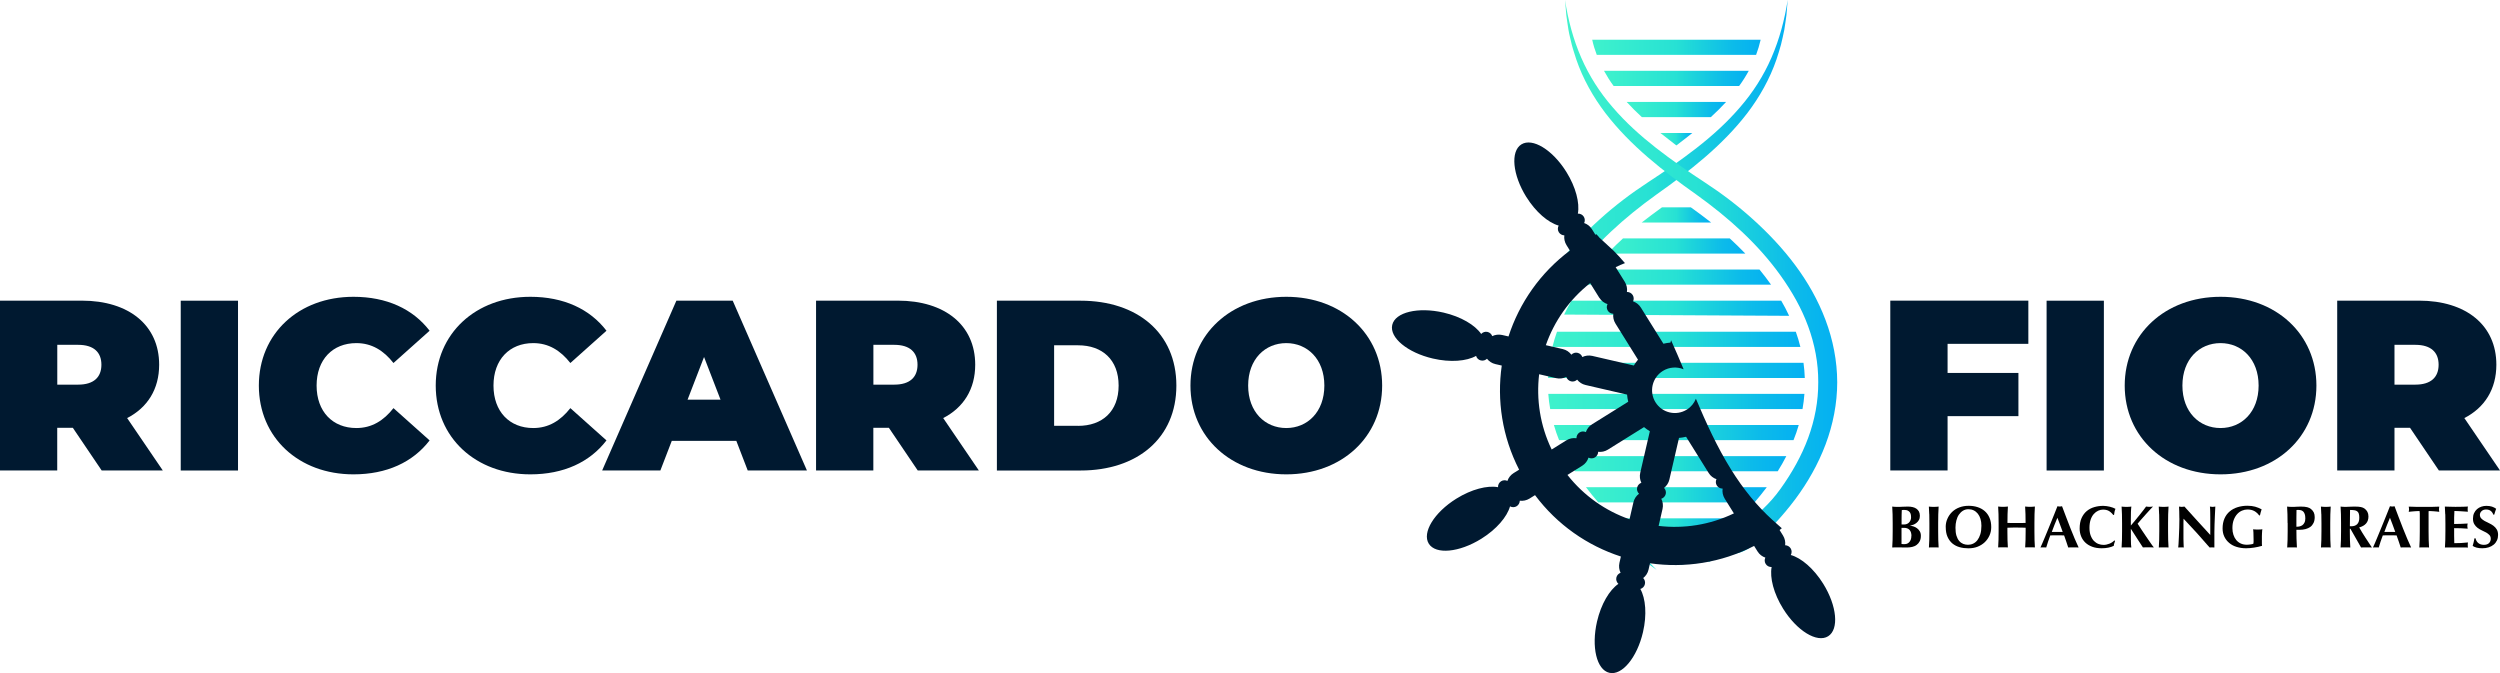 <svg xmlns="http://www.w3.org/2000/svg" xmlns:xlink="http://www.w3.org/1999/xlink" id="Layer_1" viewBox="0 0 480.97 129.49"><defs><linearGradient id="linear-gradient" x1="5823.2" y1="1074.02" x2="5833.68" y2="1074.02" gradientTransform="translate(6150.95 1181.17) rotate(-180)" gradientUnits="userSpaceOnUse"><stop offset="0" stop-color="#04b0f2"></stop><stop offset=".16" stop-color="#0cbbea"></stop><stop offset=".45" stop-color="#22dbd7"></stop><stop offset=".5" stop-color="#27e1d4"></stop><stop offset="1" stop-color="#3ff2cc"></stop></linearGradient><linearGradient id="linear-gradient-2" x1="5816.28" y1="1080" x2="5840.61" y2="1080" xlink:href="#linear-gradient"></linearGradient><linearGradient id="linear-gradient-3" x1="5811.05" y1="1085.98" x2="5845.83" y2="1085.98" xlink:href="#linear-gradient"></linearGradient><linearGradient id="linear-gradient-4" x1="5807.29" y1="1091.96" x2="5849.6" y2="1091.96" xlink:href="#linear-gradient"></linearGradient><linearGradient id="linear-gradient-5" x1="5804.88" y1="1097.95" x2="5851.99" y2="1097.95" xlink:href="#linear-gradient"></linearGradient><linearGradient id="linear-gradient-6" x1="5803.8" y1="1103.93" x2="5853.07" y2="1103.93" xlink:href="#linear-gradient"></linearGradient><linearGradient id="linear-gradient-7" x1="5803.74" y1="1109.91" x2="5853.13" y2="1109.91" xlink:href="#linear-gradient"></linearGradient><linearGradient id="linear-gradient-8" x1="5804.58" y1="1115.9" x2="5852.29" y2="1115.9" xlink:href="#linear-gradient"></linearGradient><linearGradient id="linear-gradient-9" x1="5806.73" y1="1121.88" x2="5850.03" y2="1121.88" xlink:href="#linear-gradient"></linearGradient><linearGradient id="linear-gradient-10" x1="5810.24" y1="1127.86" x2="5846.64" y2="1127.86" xlink:href="#linear-gradient"></linearGradient><linearGradient id="linear-gradient-11" x1="5815.18" y1="1133.84" x2="5841.7" y2="1133.84" xlink:href="#linear-gradient"></linearGradient><linearGradient id="linear-gradient-12" x1="5821.76" y1="1139.83" x2="5835.12" y2="1139.83" xlink:href="#linear-gradient"></linearGradient><linearGradient id="linear-gradient-13" x1="5825.37" y1="1154.39" x2="5831.51" y2="1154.39" xlink:href="#linear-gradient"></linearGradient><linearGradient id="linear-gradient-14" x1="5818.87" y1="1160.1" x2="5838" y2="1160.1" xlink:href="#linear-gradient"></linearGradient><linearGradient id="linear-gradient-15" x1="5814.51" y1="1166.09" x2="5842.36" y2="1166.09" xlink:href="#linear-gradient"></linearGradient><linearGradient id="linear-gradient-16" x1="5812.23" y1="1172.07" x2="5844.64" y2="1172.07" xlink:href="#linear-gradient"></linearGradient><linearGradient id="linear-gradient-17" x1="5807.02" y1="1126.36" x2="5859.38" y2="1126.36" xlink:href="#linear-gradient"></linearGradient><linearGradient id="linear-gradient-18" x1="5797.5" y1="1127.13" x2="5849.87" y2="1127.13" xlink:href="#linear-gradient"></linearGradient></defs><path d="M14,82.3h-2.99v8.21H0v-32.67h15.73c9.1,0,14.89,4.76,14.89,12.32,0,4.71-2.24,8.26-6.16,10.27l6.86,10.08h-11.76l-5.55-8.21ZM15.03,66.34h-4.01v7.66h4.01c3.03,0,4.48-1.45,4.48-3.83s-1.45-3.83-4.48-3.83Z" style="fill:#001930; stroke-width:0px;"></path><path d="M34.77,57.85h11.02v32.67h-11.02v-32.67Z" style="fill:#001930; stroke-width:0px;"></path><path d="M49.8,74.18c0-10.03,7.7-17.08,18.2-17.08,6.39,0,11.43,2.33,14.65,6.53l-6.95,6.21c-1.91-2.43-4.2-3.83-7.14-3.83-4.57,0-7.65,3.17-7.65,8.17s3.08,8.17,7.65,8.17c2.94,0,5.23-1.4,7.14-3.83l6.95,6.21c-3.22,4.2-8.26,6.53-14.65,6.53-10.5,0-18.2-7.05-18.2-17.08Z" style="fill:#001930; stroke-width:0px;"></path><path d="M83.83,74.18c0-10.03,7.7-17.08,18.2-17.08,6.39,0,11.43,2.33,14.65,6.53l-6.95,6.21c-1.91-2.43-4.2-3.83-7.14-3.83-4.57,0-7.65,3.17-7.65,8.17s3.08,8.17,7.65,8.17c2.94,0,5.23-1.4,7.14-3.83l6.95,6.21c-3.22,4.2-8.26,6.53-14.65,6.53-10.5,0-18.2-7.05-18.2-17.08Z" style="fill:#001930; stroke-width:0px;"></path><path d="M141.65,84.82h-12.41l-2.19,5.69h-11.2l14.28-32.67h10.83l14.28,32.67h-11.39l-2.19-5.69ZM138.62,76.89l-3.17-8.21-3.17,8.21h6.35Z" style="fill:#001930; stroke-width:0px;"></path><path d="M171.01,82.3h-2.99v8.21h-11.02v-32.67h15.73c9.1,0,14.89,4.76,14.89,12.32,0,4.71-2.24,8.26-6.16,10.27l6.86,10.08h-11.76l-5.55-8.21ZM172.04,66.34h-4.01v7.66h4.01c3.03,0,4.48-1.45,4.48-3.83s-1.45-3.83-4.48-3.83Z" style="fill:#001930; stroke-width:0px;"></path><path d="M191.79,57.85h16.1c10.92,0,18.43,6.21,18.43,16.33s-7.51,16.34-18.43,16.34h-16.1v-32.67ZM207.42,81.93c4.62,0,7.79-2.75,7.79-7.75s-3.17-7.75-7.79-7.75h-4.62v15.49h4.62Z" style="fill:#001930; stroke-width:0px;"></path><path d="M229.03,74.18c0-9.89,7.79-17.08,18.44-17.08s18.44,7.19,18.44,17.08-7.79,17.08-18.44,17.08-18.44-7.19-18.44-17.08ZM254.79,74.18c0-5.09-3.27-8.17-7.33-8.17s-7.33,3.08-7.33,8.17,3.27,8.17,7.33,8.17,7.33-3.08,7.33-8.17Z" style="fill:#001930; stroke-width:0px;"></path><path d="M374.69,66.15v5.6h13.63v8.31h-13.63v10.45h-11.02v-32.67h26.56v8.31h-15.54Z" style="fill:#001930; stroke-width:0px;"></path><path d="M393.74,57.85h11.02v32.67h-11.02v-32.67Z" style="fill:#001930; stroke-width:0px;"></path><path d="M408.77,74.18c0-9.89,7.79-17.08,18.44-17.08s18.44,7.19,18.44,17.08-7.79,17.08-18.44,17.08-18.44-7.19-18.44-17.08ZM434.53,74.18c0-5.09-3.27-8.17-7.33-8.17s-7.33,3.08-7.33,8.17,3.27,8.17,7.33,8.17,7.33-3.08,7.33-8.17Z" style="fill:#001930; stroke-width:0px;"></path><path d="M463.66,82.3h-2.99v8.21h-11.02v-32.67h15.73c9.1,0,14.89,4.76,14.89,12.32,0,4.71-2.24,8.26-6.16,10.27l6.86,10.08h-11.76l-5.55-8.21ZM464.68,66.34h-4.01v7.66h4.01c3.03,0,4.48-1.45,4.48-3.83s-1.45-3.83-4.48-3.83Z" style="fill:#001930; stroke-width:0px;"></path><path d="M364.13,100.63c0-.63,0-1.2-.02-1.69-.02-.49-.04-.99-.07-1.48.13.01.27.03.42.04.15.01.32.02.52.02.33,0,.67,0,1.03-.03.36-.02.7-.03,1.03-.03s.66.03.94.1c.28.07.53.17.73.32s.37.33.48.55c.11.23.17.5.17.81s-.06.58-.19.81-.29.41-.48.56c-.19.15-.39.27-.61.35s-.42.14-.59.17v.02c.18,0,.38.05.62.12.24.07.46.19.68.34.21.15.4.35.54.59.15.24.22.53.22.88,0,.41-.07.76-.22,1.05-.15.29-.35.53-.6.71-.25.18-.53.31-.85.38-.32.07-.65.11-1,.11-.31,0-.59,0-.85-.01-.26,0-.54-.01-.83-.01h-.64c-.22,0-.39,0-.52.02.03-.47.05-.96.07-1.45.02-.49.02-1.06.02-1.69v-1.56ZM367.66,99.45c0-.18-.02-.36-.06-.52s-.11-.31-.21-.42c-.1-.12-.23-.21-.38-.29-.15-.07-.34-.11-.57-.11-.17,0-.29,0-.35,0-.07,0-.14.01-.21.03-.01.28-.03.57-.03.86s-.01.54-.01.73,0,.4,0,.59c0,.19,0,.38,0,.58h.52c.16,0,.32-.03.48-.09.16-.06.3-.15.42-.27.12-.12.22-.27.3-.45s.11-.4.11-.64ZM367.74,103.15c0-.54-.12-.93-.36-1.2-.24-.26-.59-.4-1.05-.4-.11,0-.2,0-.28,0s-.15,0-.22,0c0,.16,0,.33,0,.5,0,.17,0,.38,0,.61,0,.18,0,.37,0,.56,0,.19,0,.38,0,.56s0,.35,0,.5c0,.15,0,.28,0,.38.11,0,.21.01.3.02s.2,0,.33,0c.17,0,.33-.03.48-.1.15-.07.29-.17.4-.3.12-.13.21-.3.28-.49.07-.19.1-.41.1-.66Z" style="stroke-width:0px;"></path><path d="M371.16,98.94c-.02-.49-.04-.99-.07-1.48.13.01.27.03.42.04.15.01.32.02.52.02s.36,0,.52-.02c.15-.01.29-.03.42-.04-.03.5-.05.99-.07,1.48-.02.49-.02,1.06-.02,1.69v1.56c0,.63,0,1.2.02,1.69.02.49.04.98.07,1.45-.13-.01-.27-.02-.42-.02h-1.03c-.15,0-.29,0-.42.02.03-.47.05-.96.07-1.45.02-.49.02-1.06.02-1.69v-1.56c0-.63,0-1.2-.02-1.69Z" style="stroke-width:0px;"></path><path d="M374.33,101.41c0-.57.1-1.1.32-1.59.21-.5.51-.93.89-1.31.38-.37.84-.67,1.39-.88.54-.21,1.15-.32,1.81-.32.61,0,1.18.08,1.71.25s.99.42,1.38.76.7.76.92,1.28c.23.52.34,1.12.34,1.81,0,.57-.11,1.11-.33,1.6s-.52.93-.91,1.3c-.39.37-.85.66-1.38.87-.54.21-1.12.31-1.77.31-.6,0-1.17-.07-1.7-.22-.53-.15-.99-.39-1.39-.72-.39-.33-.7-.76-.93-1.27s-.34-1.13-.34-1.85ZM381.2,101.16c0-.5-.06-.94-.18-1.33s-.29-.73-.51-1c-.22-.27-.48-.49-.79-.64-.31-.15-.65-.22-1.01-.22-.39,0-.74.09-1.05.28-.31.19-.57.44-.79.76s-.38.7-.49,1.13c-.11.43-.17.89-.17,1.38,0,.61.06,1.13.19,1.55.13.42.31.76.53,1.01.22.26.48.44.77.56.29.11.6.17.92.17.34,0,.67-.07.99-.22.31-.15.59-.37.82-.67.23-.3.42-.68.56-1.13.14-.46.21-1,.21-1.63Z" style="stroke-width:0px;"></path><path d="M388.81,101.51c-.29-.01-.58-.02-.87-.02s-.58,0-.87.01c-.29,0-.58.02-.87.03v.65c0,.63,0,1.2.02,1.69.02.49.04.98.07,1.45-.13-.01-.27-.02-.42-.02h-1.03c-.15,0-.29,0-.42.02.03-.47.05-.96.07-1.45.02-.49.02-1.06.02-1.69v-1.56c0-.63,0-1.2-.02-1.69-.02-.49-.04-.99-.07-1.48.13.01.27.03.42.04.15.01.32.02.52.02s.36,0,.52-.02c.15-.01.29-.03.42-.04-.04.5-.06.99-.07,1.47s-.02,1.04-.02,1.68c.2,0,.44.01.72.02s.62,0,1.04,0,.75,0,1.01,0,.5,0,.72-.02c0-.63,0-1.19-.02-1.68-.02-.49-.04-.98-.07-1.47.13.01.27.03.42.04.15.01.32.02.52.02s.36,0,.52-.02c.15-.01.29-.03.42-.04-.03.5-.05.99-.07,1.48-.02.49-.02,1.06-.02,1.69v1.56c0,.63,0,1.2.02,1.69.01.49.04.98.07,1.45-.13-.01-.27-.02-.42-.02h-1.03c-.15,0-.29,0-.42.02.03-.47.05-.96.07-1.45.01-.49.02-1.06.02-1.69v-.65c-.29,0-.58-.02-.87-.03Z" style="stroke-width:0px;"></path><path d="M399.88,105.33c-.18-.01-.36-.02-.52-.02h-.97c-.16,0-.33,0-.49.02-.12-.37-.25-.76-.38-1.15s-.27-.78-.41-1.17c-.25,0-.49-.01-.73-.02-.24,0-.49,0-.73,0-.2,0-.4,0-.6,0s-.4,0-.6.02c-.15.39-.29.78-.42,1.17-.13.39-.25.77-.36,1.15-.09-.01-.18-.02-.27-.02h-.54c-.09,0-.19,0-.3.02.09-.2.21-.47.37-.83.15-.35.32-.75.5-1.19s.38-.92.59-1.43c.21-.51.42-1.02.63-1.54s.42-1.03.62-1.54c.2-.5.39-.97.56-1.41.08.02.15.03.22.04.07.01.14.02.22.02s.15,0,.22-.02c.07-.01.14-.02.22-.04.24.65.51,1.34.79,2.09s.56,1.47.84,2.18c.28.71.56,1.39.83,2.03.27.64.51,1.18.73,1.63ZM395.82,99.61c-.2.46-.39.91-.56,1.36s-.35.9-.52,1.37h2.1c-.17-.47-.33-.92-.5-1.37s-.34-.9-.52-1.36Z" style="stroke-width:0px;"></path><path d="M406.76,104.52c-.05.16-.08.33-.09.49-.62.31-1.4.47-2.34.47-.66,0-1.26-.09-1.78-.28-.52-.19-.97-.45-1.33-.79s-.64-.74-.83-1.21c-.19-.47-.29-.97-.29-1.51,0-.79.12-1.47.37-2.02s.58-1,1-1.35c.42-.35.9-.6,1.45-.76.55-.16,1.13-.24,1.73-.24.2,0,.41.02.63.05.22.03.44.07.64.12s.4.11.59.18c.19.07.35.14.48.22-.08.19-.14.38-.18.58-.04.19-.07.39-.09.59h-.16c-.29-.37-.59-.63-.89-.79-.31-.16-.67-.23-1.08-.23-.31,0-.61.07-.92.21s-.59.35-.84.63c-.25.28-.46.64-.61,1.08s-.23.96-.23,1.58.08,1.09.24,1.51c.16.42.37.76.62,1.02.26.26.55.46.87.58.32.12.65.18.98.18.18,0,.37-.02.56-.06s.38-.1.56-.17.36-.16.52-.27c.16-.11.31-.22.43-.36l.15.09c-.06.16-.11.32-.16.49Z" style="stroke-width:0px;"></path><path d="M409.96,103.91c0,.6.03,1.07.08,1.42-.13-.01-.27-.02-.42-.02h-1.03c-.15,0-.29,0-.42.02.03-.47.05-.96.07-1.45.02-.49.02-1.06.02-1.69v-1.56c0-.63,0-1.2-.02-1.69-.01-.49-.04-.99-.07-1.48.13.01.27.03.42.04.15.01.33.02.52.02s.36,0,.52-.02c.15-.01.29-.03.42-.04-.04.23-.06.57-.08,1.03-.01.46-.02.97-.02,1.52v1.1c.26-.31.54-.64.84-1,.3-.36.58-.72.86-1.06s.52-.66.75-.95c.22-.29.38-.5.48-.65.11.01.21.03.32.04.11.01.21.02.32.02s.22,0,.33-.02c.11-.01.23-.03.36-.04-.13.13-.33.34-.6.63-.27.29-.55.6-.85.94-.3.34-.59.66-.87.98-.27.32-.49.57-.64.75.24.37.52.79.81,1.24.3.45.59.89.89,1.32s.57.83.82,1.19c.25.36.45.64.61.82-.22-.01-.42-.02-.6-.02h-1.01c-.16,0-.33,0-.5.02-.39-.58-.77-1.17-1.15-1.77-.37-.6-.76-1.2-1.15-1.79h-.02c0,.83,0,1.55.01,2.14Z" style="stroke-width:0px;"></path><path d="M415.39,98.94c-.02-.49-.04-.99-.07-1.48.13.01.27.03.42.04.15.01.32.02.52.02s.36,0,.52-.02c.15-.01.29-.03.42-.04-.03.5-.05.99-.07,1.48-.02.49-.02,1.06-.02,1.69v1.56c0,.63,0,1.2.02,1.69.02.49.04.98.07,1.45-.13-.01-.27-.02-.42-.02h-1.03c-.15,0-.29,0-.42.02.03-.47.05-.96.07-1.45.02-.49.02-1.06.02-1.69v-1.56c0-.63,0-1.2-.02-1.69Z" style="stroke-width:0px;"></path><path d="M419.28,99.74c0-.53,0-.97-.02-1.33-.02-.36-.03-.68-.04-.95.21.04.39.06.52.06s.3-.02.52-.06c.83.92,1.66,1.83,2.47,2.73.81.89,1.65,1.8,2.5,2.73v-2.11c0-.38,0-.74,0-1.11,0-.36,0-.7-.01-1s-.01-.57-.02-.79c-.01-.22-.02-.37-.04-.45.21.04.39.06.52.06s.3-.02.52-.06c-.04.7-.07,1.32-.09,1.88-.02.56-.04,1.09-.06,1.59-.02.5-.03.99-.03,1.47s0,1,0,1.55v1.38c-.15-.01-.31-.02-.47-.02s-.32,0-.45.02c-1.57-1.83-3.24-3.68-5.01-5.54,0,.22-.01.44-.02.67s0,.45,0,.68v1.33c0,.46,0,.85,0,1.17,0,.32,0,.59.02.81s.02.4.02.54c0,.14.02.25.02.34-.09-.01-.18-.02-.28-.02h-.26c-.18,0-.35,0-.53.02.02-.06.04-.28.06-.65.02-.38.05-.83.07-1.37.03-.54.05-1.12.07-1.75.02-.63.03-1.24.03-1.82Z" style="stroke-width:0px;"></path><path d="M433.72,98.33c-.37-.21-.81-.31-1.34-.31-.35,0-.7.07-1.05.22-.35.15-.66.37-.93.67-.27.3-.49.67-.66,1.12-.17.45-.25.97-.25,1.58,0,.46.06.88.19,1.27s.31.73.54,1.01c.24.29.53.51.87.67.34.16.74.24,1.18.24.1,0,.21,0,.34-.02.13-.01.25-.02.37-.04s.23-.04.33-.06c.1-.03.17-.05.22-.09.01-.09.02-.21.03-.34s0-.29,0-.46c0-.62-.01-1.08-.03-1.37-.02-.29-.04-.49-.05-.6.08.02.18.03.3.04.13.01.31.02.54.02.28,0,.48,0,.61-.02.13-.01.24-.02.32-.04-.02.06-.03.16-.04.3-.01.14-.02.3-.03.48,0,.18-.01.37-.02.57,0,.2,0,.4,0,.58v.38c0,.19,0,.37,0,.53s.01.28.03.35c-.5.15-1.01.26-1.53.34s-1.03.13-1.53.13c-.66,0-1.26-.09-1.82-.26s-1.03-.42-1.43-.76c-.4-.33-.71-.73-.94-1.2s-.34-1-.34-1.59c0-.73.12-1.36.36-1.91.24-.55.57-1,1-1.36.42-.36.93-.64,1.51-.82.58-.18,1.21-.28,1.88-.28.58,0,1.08.06,1.51.18s.84.29,1.25.51c-.06.2-.12.39-.18.58-.06.19-.11.39-.14.58h-.16c-.25-.34-.55-.62-.92-.83Z" style="stroke-width:0px;"></path><path d="M440.1,100.63c0-.63,0-1.2-.02-1.69-.01-.49-.04-.99-.07-1.48.13.01.27.03.42.04.15.01.33.02.52.02.27,0,.54,0,.83-.03.29-.02.57-.03.84-.03.54,0,.97.04,1.27.12.3.08.55.2.72.35.24.2.42.42.54.67.11.24.17.54.17.88,0,.44-.07.81-.22,1.12-.15.31-.35.57-.61.76-.26.19-.58.34-.93.43s-.75.14-1.18.14h-.58c0,.57,0,1.14.02,1.71.01.57.04,1.13.08,1.69-.13-.01-.27-.02-.42-.02h-1.03c-.15,0-.29,0-.42.02.03-.47.05-.96.07-1.45.02-.49.02-1.06.02-1.69v-1.56ZM443.51,99.66c0-.29-.03-.54-.1-.73-.07-.2-.15-.36-.26-.48-.11-.12-.24-.2-.39-.26-.15-.05-.3-.08-.46-.08h-.38s-.07,0-.1.01c0,.55-.01,1.09-.02,1.62s0,1.06,0,1.6c.19,0,.39-.02.59-.06.2-.04.39-.12.56-.24.17-.12.3-.29.41-.51.11-.22.16-.52.16-.88Z" style="stroke-width:0px;"></path><path d="M446.59,98.94c-.02-.49-.04-.99-.07-1.48.13.01.27.03.42.04.15.01.32.02.52.02s.36,0,.52-.02c.15-.01.29-.03.42-.04-.03.5-.05.99-.07,1.48-.02.49-.02,1.06-.02,1.69v1.56c0,.63,0,1.2.02,1.69.02.49.04.98.07,1.45-.13-.01-.27-.02-.42-.02h-1.03c-.15,0-.29,0-.42.02.03-.47.05-.96.07-1.45.02-.49.02-1.06.02-1.69v-1.56c0-.63,0-1.2-.02-1.69Z" style="stroke-width:0px;"></path><path d="M452.08,101.72v.47c0,.63,0,1.2.02,1.69.02.49.04.98.07,1.45-.13-.01-.27-.02-.42-.02h-1.03c-.15,0-.29,0-.42.02.03-.47.05-.96.07-1.45.02-.49.02-1.06.02-1.69v-1.56c0-.63,0-1.2-.02-1.69-.02-.49-.04-.99-.07-1.48.13.01.27.03.42.04.15.01.32.02.52.02.21,0,.44,0,.71-.03.26-.02.59-.03.98-.03.29,0,.54,0,.75.02.21.02.38.04.53.07.15.03.28.07.39.12.11.05.22.11.32.18.23.17.41.38.54.62.13.25.2.54.2.89,0,.56-.15,1.01-.46,1.36-.31.35-.75.6-1.32.75.37.65.76,1.3,1.18,1.94s.84,1.29,1.26,1.92c-.18-.01-.35-.02-.52-.02h-1.04c-.17,0-.35,0-.52.02l-2.05-3.61h-.1ZM453.9,99.61c0-.34-.03-.6-.1-.8-.07-.2-.17-.35-.32-.45-.14-.1-.32-.17-.55-.2-.23-.03-.5-.05-.81-.05-.02,1.04-.03,2.08-.03,3.12.04,0,.09.01.13.02.04,0,.08,0,.12,0,.5,0,.89-.13,1.16-.41s.4-.68.4-1.23Z" style="stroke-width:0px;"></path><path d="M463.85,105.33c-.18-.01-.36-.02-.52-.02h-.97c-.16,0-.33,0-.49.02-.12-.37-.25-.76-.38-1.15s-.27-.78-.41-1.17c-.25,0-.49-.01-.73-.02-.24,0-.49,0-.73,0-.2,0-.4,0-.6,0s-.4,0-.6.02c-.15.39-.29.78-.42,1.17-.13.39-.25.77-.36,1.15-.09-.01-.18-.02-.27-.02h-.54c-.09,0-.19,0-.3.02.09-.2.21-.47.37-.83.15-.35.32-.75.5-1.19s.38-.92.59-1.43c.21-.51.42-1.02.63-1.54s.42-1.03.62-1.54c.2-.5.39-.97.56-1.41.08.02.15.03.22.04.07.01.14.02.22.02s.15,0,.22-.02c.07-.01.14-.02.22-.04.24.65.51,1.34.79,2.09s.56,1.47.84,2.18c.28.71.56,1.39.83,2.03.27.64.51,1.18.73,1.63ZM459.8,99.61c-.2.46-.39.91-.56,1.36s-.35.9-.52,1.37h2.1c-.17-.47-.33-.92-.5-1.37s-.34-.9-.52-1.36Z" style="stroke-width:0px;"></path><path d="M465.53,98.72c0-.18-.01-.32-.03-.4-.11,0-.26,0-.42.01-.17,0-.35.02-.54.03-.19.01-.39.03-.58.05-.2.02-.38.04-.55.06.02-.08.03-.17.04-.25.01-.08.02-.17.02-.25s0-.17-.02-.25c-.01-.08-.03-.17-.04-.25.26,0,.5.01.71.02s.42.01.64.02.46,0,.71.01c.26,0,.56,0,.92,0s.67,0,.92,0c.26,0,.49,0,.7-.01s.42,0,.62-.02.42-.01.66-.02c-.02.08-.03.17-.04.25s-.02.17-.02.25,0,.17.02.25.02.17.04.25c-.15-.02-.33-.04-.52-.06-.19-.02-.38-.03-.57-.05-.19-.01-.37-.02-.53-.03-.17,0-.31-.01-.42-.01,0,.04-.01.09-.02.16,0,.07,0,.15,0,.24v3.47c0,.63,0,1.2.02,1.69.01.49.04.98.07,1.45-.13-.01-.27-.02-.42-.02h-1.03c-.15,0-.29,0-.42.02.03-.47.05-.96.07-1.45.02-.49.02-1.06.02-1.69v-2.87c0-.22,0-.42,0-.61Z" style="stroke-width:0px;"></path><path d="M470.43,98.94c-.01-.49-.04-.99-.07-1.48.34,0,.68.02,1.02.03.34.02.68.02,1.02.02.57,0,1.07,0,1.51-.02.44-.01.74-.03.89-.04-.03.12-.05.28-.05.48,0,.12,0,.22.01.29,0,.07.02.15.03.23-.22-.02-.46-.03-.73-.05s-.52-.03-.77-.05c-.25-.02-.47-.03-.67-.03-.2,0-.34-.01-.42-.01-.03.42-.05.84-.05,1.25,0,.41,0,.83,0,1.25.5,0,.95-.02,1.35-.03.4-.01.82-.03,1.25-.06-.02.13-.04.23-.05.3,0,.07-.01.14-.01.22,0,.06,0,.12.02.19.01.07.02.16.04.28-.87-.07-1.74-.1-2.6-.1,0,.25,0,.49,0,.73,0,.25,0,.49,0,.73,0,.5.01.97.03,1.43.44,0,.87-.01,1.31-.03.44-.02.88-.06,1.32-.11-.02.08-.03.16-.03.23,0,.07-.01.16-.01.29s0,.22.01.29c0,.07.02.13.03.17-.21,0-.46-.01-.76-.02s-.72,0-1.24,0h-1.82c-.17,0-.3,0-.39,0s-.16,0-.22.02c.03-.47.05-.96.07-1.45.02-.49.02-1.06.02-1.69v-1.56c0-.63,0-1.2-.02-1.69Z" style="stroke-width:0px;"></path><path d="M478.29,98.02c-.35,0-.64.1-.86.31-.22.21-.33.45-.33.72s.09.51.26.69.39.34.65.49.54.28.84.42.58.3.84.49c.26.19.48.43.65.71.17.28.26.64.26,1.07,0,.38-.07.73-.22,1.05-.15.32-.35.59-.62.81s-.59.4-.96.52c-.37.12-.79.18-1.24.18-.41,0-.78-.04-1.11-.13-.32-.09-.57-.2-.74-.33.08-.27.14-.51.2-.73.05-.22.1-.46.14-.72h.22c.03.17.09.33.17.48.08.15.19.28.32.4s.29.2.47.27c.18.06.39.1.62.1.46,0,.8-.12,1.01-.34.22-.23.33-.5.33-.83,0-.29-.08-.53-.25-.71s-.38-.35-.63-.49c-.25-.14-.53-.28-.83-.41-.3-.13-.57-.3-.83-.49-.25-.19-.46-.43-.63-.71s-.25-.64-.25-1.07c0-.4.07-.75.21-1.05s.33-.56.57-.77c.24-.21.51-.36.82-.47.31-.11.64-.16.98-.16.41,0,.77.05,1.08.15.31.1.57.24.8.41-.07.18-.13.35-.18.51-.05.17-.11.37-.19.62h-.17c-.25-.66-.71-.99-1.39-.99Z" style="stroke-width:0px;"></path><path d="M317.28,105.69h10.48c-.12.09-.26.19-.38.28-1.18.87-2.4,1.76-3.61,2.64h-2.48c-1.22-.88-2.44-1.77-3.62-2.64-.12-.09-.26-.19-.38-.28Z" style="fill:url(#linear-gradient); stroke-width:0px;"></path><path d="M310.35,99.72h24.33c-1.06,1.05-2.12,2.03-3.15,2.92h-18.03c-1.03-.9-2.09-1.87-3.15-2.92Z" style="fill:url(#linear-gradient-2); stroke-width:0px;"></path><path d="M305.12,93.73h34.79c-.76,1.01-1.55,1.99-2.36,2.92h-30.07c-.8-.93-1.6-1.9-2.36-2.92Z" style="fill:url(#linear-gradient-3); stroke-width:0px;"></path><path d="M301.35,87.75h42.32c-.51,1-1.07,1.98-1.66,2.92h-38.99c-.59-.94-1.15-1.92-1.66-2.92Z" style="fill:url(#linear-gradient-4); stroke-width:0px;"></path><path d="M298.96,81.76h47.1c-.28.99-.63,1.97-1.01,2.92h-45.1c-.38-.95-.72-1.92-1-2.92Z" style="fill:url(#linear-gradient-5); stroke-width:0px;"></path><path d="M297.88,75.78h49.27c-.07.99-.2,1.96-.37,2.92h-48.54c-.18-.96-.29-1.93-.37-2.92Z" style="fill:url(#linear-gradient-6); stroke-width:0px;"></path><path d="M297.83,72.72c.03-.99.12-1.96.25-2.92h48.89c.13.96.22,1.93.25,2.92h-49.38Z" style="fill:url(#linear-gradient-7); stroke-width:0px;"></path><path d="M298.67,66.74c.24-.99.54-1.97.88-2.92h45.94c.34.95.64,1.93.88,2.92h-47.7Z" style="fill:url(#linear-gradient-8); stroke-width:0px;"></path><path d="M300.92,60.52c.12-.25.25-.5.37-.74.12-.24.24-.48.37-.72.22-.41.45-.82.68-1.22h40.34c.55.94,1.07,1.92,1.53,2.92l-43.3-.24Z" style="fill:url(#linear-gradient-9); stroke-width:0px;"></path><path d="M304.31,54.77c.72-1.01,1.46-1.99,2.23-2.92h31.96c.77.93,1.51,1.91,2.23,2.92h-36.41Z" style="fill:url(#linear-gradient-10); stroke-width:0px;"></path><path d="M309.25,48.79c.14-.15.28-.29.42-.44.86-.88,1.72-1.7,2.57-2.48h20.55c.99.91,1.99,1.88,2.99,2.92h-26.52Z" style="fill:url(#linear-gradient-11); stroke-width:0px;"></path><path d="M315.84,42.81c.63-.5,1.24-.96,1.82-1.39.68-.51,1.38-1.02,2.08-1.53h5.56c.71.5,1.4,1.02,2.09,1.53.58.43,1.18.89,1.81,1.39h-13.35Z" style="fill:url(#linear-gradient-12); stroke-width:0px;"></path><path d="M319.44,25.59h6.14c-.99.8-2.02,1.59-3.07,2.39-1.05-.8-2.07-1.59-3.07-2.39Z" style="fill:url(#linear-gradient-13); stroke-width:0px;"></path><path d="M312.95,19.61h19.13c-.91.99-1.88,1.96-2.93,2.92h-13.28c-1.04-.96-2.02-1.93-2.92-2.92Z" style="fill:url(#linear-gradient-14); stroke-width:0px;"></path><path d="M308.59,13.62h27.85c-.55,1.01-1.16,1.98-1.85,2.92h-24.15c-.69-.94-1.3-1.91-1.85-2.92Z" style="fill:url(#linear-gradient-15); stroke-width:0px;"></path><path d="M306.31,7.64h32.42c-.23,1.01-.53,1.98-.88,2.92h-30.65c-.36-.94-.66-1.91-.88-2.92Z" style="fill:url(#linear-gradient-16); stroke-width:0px;"></path><path d="M318.69,109.62l-2.35-2.4c-3.29-2.15-5.69.21-8.62-2.44-2.93-2.65-5.67-5.55-8.06-8.76-2.39-3.2-4.4-6.74-5.83-10.54-1.43-3.79-2.24-7.88-2.25-11.96,0-4.09.81-8.17,2.24-11.97,1.43-3.8,3.44-7.33,5.83-10.54,2.39-3.2,5.13-6.11,8.06-8.76,2.93-2.66,6.08-5.04,9.37-7.19,3.22-2.1,6.36-4.29,9.37-6.63,3-2.34,5.83-4.9,8.3-7.78,2.49-2.86,4.55-6.08,6.07-9.59,1.52-3.5,2.52-7.25,3.11-11.07l-.24,2.9c-.11.96-.28,1.92-.42,2.89-.17.96-.43,1.9-.64,2.85-.24.95-.57,1.87-.86,2.81-1.27,3.71-3.23,7.2-5.62,10.34-4.83,6.29-11.14,11.16-17.46,15.64-6.17,4.43-11.9,9.53-16.25,15.63-2.17,3.04-4.01,6.29-5.28,9.74-1.27,3.45-1.96,7.07-1.94,10.73-.02,3.65.67,7.28,1.94,10.73,1.26,3.45,3.11,6.7,5.27,9.74,4.35,6.1,10.08,11.21,16.25,15.63" style="fill:url(#linear-gradient-17); stroke-width:0px;"></path><path d="M326.62,106.9c6.17-4.43,11.63-6.82,15.97-12.91,2.17-3.04,4.01-6.29,5.28-9.74,1.27-3.45,1.96-7.07,1.94-10.73.02-3.65-.67-7.28-1.94-10.73-1.26-3.46-3.11-6.7-5.28-9.74-4.35-6.1-10.08-11.21-16.25-15.63-6.33-4.48-12.63-9.35-17.46-15.64-2.39-3.14-4.35-6.63-5.62-10.34-.28-.94-.62-1.86-.86-2.81-.21-.96-.48-1.89-.64-2.85-.14-.97-.31-1.92-.42-2.89l-.25-2.9c.59,3.83,1.58,7.58,3.11,11.08,1.52,3.5,3.58,6.73,6.08,9.59,2.47,2.88,5.3,5.43,8.3,7.78,3.01,2.34,6.15,4.53,9.37,6.63,3.29,2.15,6.44,4.53,9.37,7.19,2.93,2.65,5.67,5.55,8.06,8.76,2.39,3.2,4.4,6.74,5.83,10.54,1.43,3.79,2.24,7.88,2.25,11.97,0,4.09-.81,8.18-2.24,11.97-1.43,3.8-3.44,7.33-5.83,10.54-2.39,3.2-5.13,6.11-8.07,8.76-2.93,2.66-5.22,1.16-8.51,3.31l-1.81-1.47" style="fill:url(#linear-gradient-18); stroke-width:0px;"></path><path d="M293.64,37.88c1.82,2.92,4.22,4.96,6.23,5.52-.21.39-.22.88.03,1.28.24.38.65.59,1.06.6-.08.63.05,1.29.41,1.87l.66,1.06c-5.72,4.28-9.73,10.1-11.81,16.52l-1.22-.28c-.67-.15-1.33-.06-1.91.22-.14-.39-.47-.71-.91-.81h0c-.46-.11-.92.06-1.22.39-1.18-1.72-3.88-3.33-7.24-4.11-4.89-1.13-9.31-.07-9.87,2.37-.57,2.44,2.94,5.34,7.82,6.47,3.35.78,6.49.52,8.31-.51.12.43.46.78.93.88.44.1.87-.04,1.17-.33.39.5.95.88,1.62,1.03l1.22.28c-.96,6.68.08,13.67,3.34,20.03l-1.06.66c-.58.36-.99.9-1.19,1.5-.38-.18-.84-.17-1.22.07-.4.25-.61.69-.59,1.14-2.05-.38-5.1.39-8.02,2.21-4.26,2.65-6.63,6.53-5.3,8.66,1.33,2.13,5.85,1.7,10.11-.95,2.92-1.82,4.96-4.22,5.52-6.23.39.21.88.22,1.28-.03.38-.24.59-.65.6-1.06.63.08,1.29-.05,1.87-.41l1.06-.66c4.28,5.72,10.1,9.73,16.52,11.81l-.28,1.22c-.15.67-.06,1.33.22,1.91-.39.14-.71.47-.81.91-.11.46.06.92.39,1.22-1.72,1.18-3.33,3.88-4.11,7.24-1.13,4.89-.07,9.31,2.37,9.87,2.44.57,5.34-2.94,6.47-7.82.78-3.35.52-6.49-.51-8.31.43-.12.78-.46.88-.93h0c.1-.44-.04-.87-.33-1.17.5-.39.88-.95,1.03-1.62l.28-1.22c6.68.96,13.67-.08,20.03-3.34l.66,1.06c.36.58.9.99,1.5,1.19-.18.38-.17.84.07,1.22h0c.25.4.69.61,1.14.59-.38,2.05.39,5.1,2.21,8.02,2.65,4.26,6.53,6.63,8.66,5.3,2.13-1.33,1.7-5.85-.95-10.11-1.82-2.92-4.22-4.96-6.23-5.52.21-.39.22-.88-.03-1.28h0c-.24-.38-.65-.59-1.06-.6.08-.63-.05-1.29-.41-1.87l-.66-1.06c.15-.11.29-.22.43-.34l-1.7-1.51s-.05-.05-.08-.07l-.03-.02h0c-2.95-2.69-5.57-5.88-7.95-9.7-2.67-4.29-4.8-8.96-6.77-13.62-.33.84-.92,1.58-1.74,2.09-2.05,1.28-4.75.65-6.03-1.4-1.28-2.05-.65-4.75,1.4-6.03,1.25-.78,2.75-.85,4.01-.32-.78-1.87-1.58-3.74-2.42-5.6l-.11.46c-.46.04-.91.11-1.36.22l-4.34-6.96c-.36-.58-.9-.99-1.5-1.19.18-.38.17-.84-.07-1.22s-.67-.6-1.11-.59c.09-.65-.03-1.33-.4-1.93l-1.77-2.84c.59-.29,1.19-.55,1.79-.78-.71-.84-1.44-1.63-2.19-2.39l-2.65-2.44c-.08-.06-.14-.14-.19-.22l-.46-.51c-.07.03-.13.06-.2.1l-.66-1.06c-.36-.58-.9-.99-1.5-1.19.18-.38.17-.84-.07-1.22-.25-.4-.69-.61-1.14-.59.38-2.05-.39-5.1-2.21-8.02-2.65-4.26-6.53-6.63-8.66-5.3-2.13,1.33-1.7,5.85.95,10.11ZM324.39,84.04l4.34,6.96c.36.58.9.99,1.5,1.19-.18.38-.17.84.07,1.22s.67.6,1.11.59c-.09.65.03,1.33.4,1.93l1.77,2.84c-4.62,2.23-9.64,2.98-14.48,2.41l.75-3.26c.16-.69.06-1.38-.24-1.96.41-.13.75-.47.86-.92.1-.44-.04-.87-.33-1.17.5-.39.88-.95,1.03-1.62l1.85-8c.46-.04.91-.11,1.36-.22ZM307.46,86.92c.63.08,1.29-.05,1.87-.41l6.96-4.34c.36.3.73.56,1.12.8l-1.85,8c-.15.67-.06,1.33.22,1.91-.39.14-.71.47-.81.91-.11.45.05.9.36,1.2-.53.39-.92.96-1.08,1.65l-.75,3.26c-4.6-1.61-8.77-4.5-11.94-8.53l2.84-1.77c.6-.37,1.01-.93,1.21-1.56.39.2.86.2,1.26-.05.38-.24.59-.65.6-1.06ZM313.03,75.93c.04.46.11.91.22,1.36l-6.96,4.34c-.58.36-.99.9-1.19,1.5-.38-.18-.84-.17-1.22.07s-.6.67-.59,1.11c-.65-.09-1.33.03-1.93.4l-2.84,1.77c-2.23-4.62-2.98-9.64-2.41-14.48l3.26.75c.69.16,1.38.06,1.96-.24.13.41.47.75.92.86s.87-.04,1.17-.33c.39.5.95.88,1.62,1.03l8,1.85ZM307.71,57.3c.37.6.93,1.01,1.56,1.21-.2.39-.2.86.05,1.26.24.38.65.59,1.06.6-.08.63.05,1.29.41,1.87l4.34,6.96c-.3.36-.56.73-.8,1.12l-8-1.85c-.67-.15-1.33-.06-1.91.22-.14-.39-.47-.71-.91-.81-.45-.11-.9.05-1.2.36-.39-.53-.96-.92-1.65-1.08l-3.26-.75c1.61-4.6,4.5-8.77,8.53-11.94l1.77,2.84Z" style="fill:#001930; stroke-width:0px;"></path></svg>